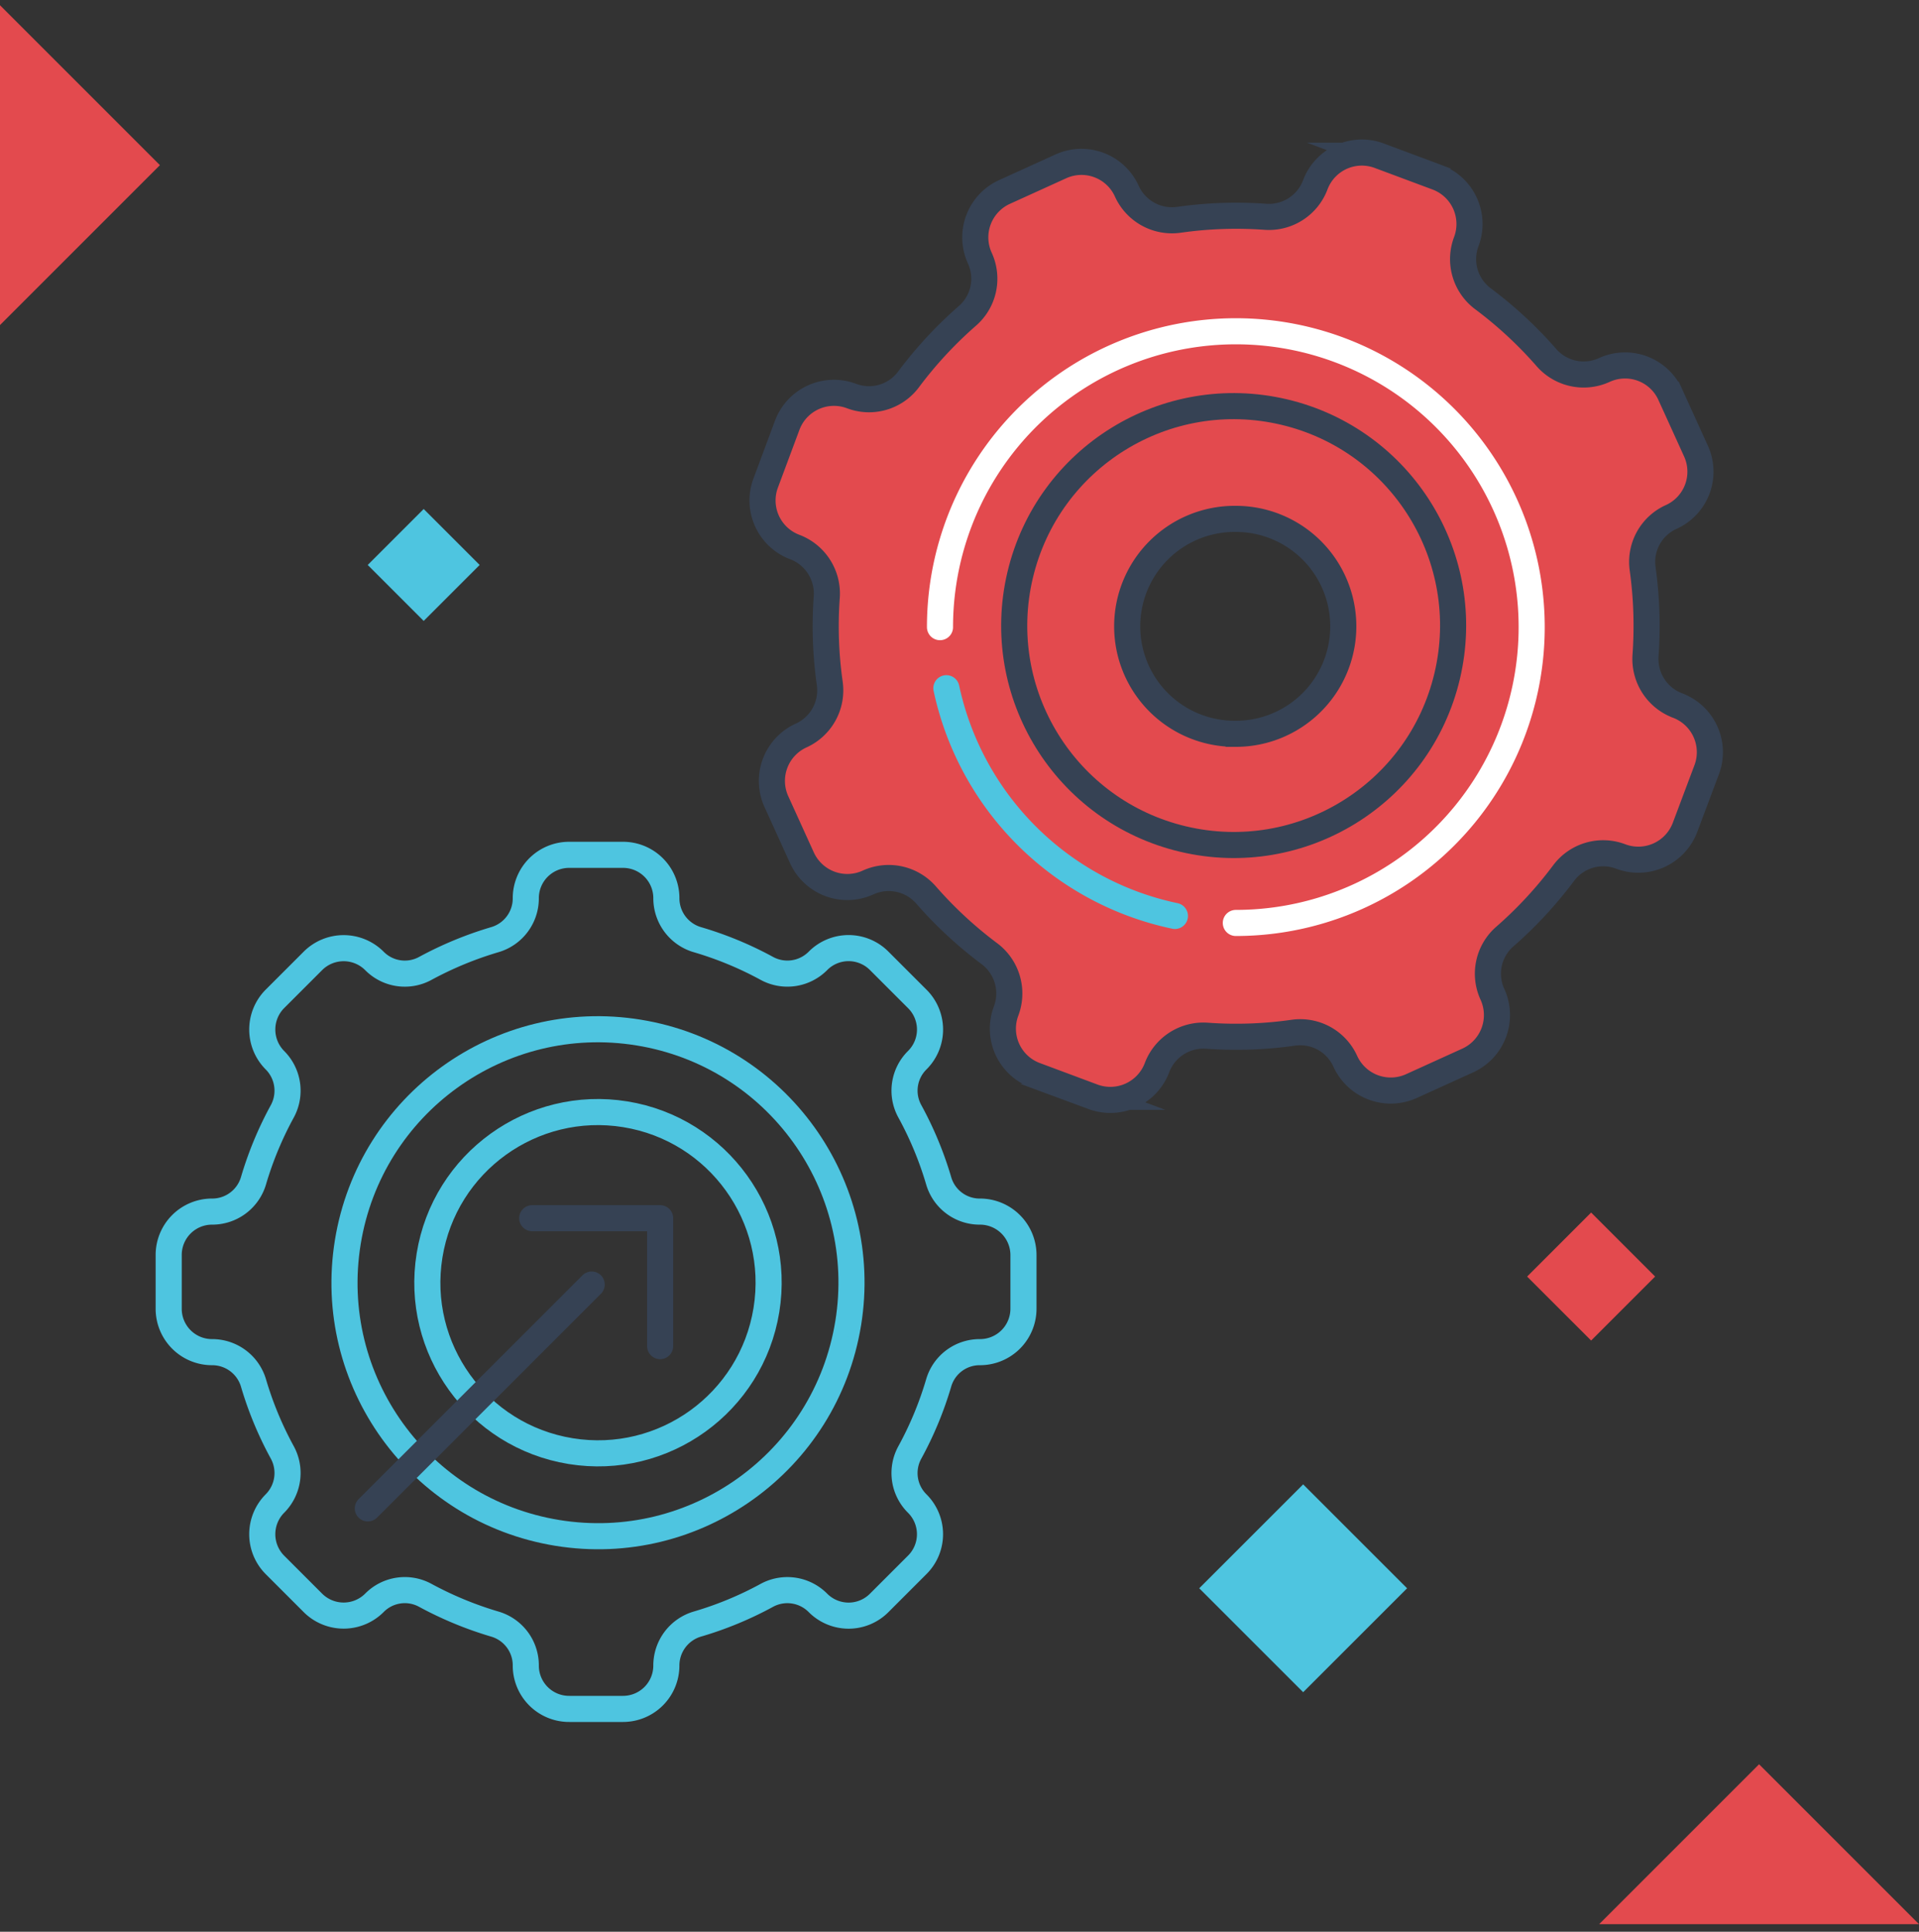 <svg width="150" height="151" fill="none" xmlns="http://www.w3.org/2000/svg"><rect width="100%" height="100%" fill="#333333" stroke="none"/><path d="M0 25.41l12.5-12.5L0 .41v25zm125 124.998l12.5-12.5 12.5 12.5h-25z" fill="#E34A4E"/><path d="M101.862 116.03l-8.123 8.123 8.123 8.123 8.123-8.123-8.123-8.123z" fill="#4EC5E0"/><path d="M124.371 94.782l-5.003 5.003 5.003 5.002 5.003-5.003-5.003-5.002z" fill="#E34A4E"/><path d="M33.118 39.787l-4.375 4.375 4.375 4.375 4.375-4.375-4.375-4.375z" fill="#4EC5E0"/><path d="M131.124 55.147a3.887 3.887 0 01-2.5-3.9c.162-2.264.087-4.54-.225-6.788a3.85 3.85 0 012.237-4.05 3.885 3.885 0 001.925-5.162l-2-4.4a3.877 3.877 0 00-3.683-2.277 3.887 3.887 0 00-1.479.352 3.864 3.864 0 01-4.525-.975 32.118 32.118 0 00-5-4.625 3.87 3.87 0 01-1.25-4.462v0a3.9 3.9 0 00-2.288-5l-4.525-1.688a3.886 3.886 0 00-5 2.275v0a3.872 3.872 0 01-3.9 2.5 31.737 31.737 0 00-6.787.238 3.875 3.875 0 01-4.05-2.25 3.888 3.888 0 00-5.163-1.926l-4.4 2a3.9 3.9 0 00-1.925 5.163 3.85 3.85 0 01-.975 4.525 32.122 32.122 0 00-4.625 5 3.85 3.85 0 01-4.45 1.25 3.9 3.9 0 00-5 2.287L59.85 37.76a3.888 3.888 0 002.275 5v0a3.888 3.888 0 012.5 3.9 31.701 31.701 0 00.237 6.788 3.875 3.875 0 01-2.25 4.05 3.9 3.9 0 00-1.925 5.162l2 4.4a3.9 3.9 0 005.163 1.925 3.875 3.875 0 014.537.975 32.033 32.033 0 005 4.625 3.889 3.889 0 011.25 4.462 3.888 3.888 0 002.275 5l4.525 1.688a3.9 3.9 0 005-2.275 3.875 3.875 0 013.9-2.5 31.59 31.59 0 006.775-.238 3.862 3.862 0 014.05 2.25 3.905 3.905 0 005.163 1.925l4.4-2a3.9 3.9 0 001.937-5.162 3.85 3.85 0 01.963-4.525 32.07 32.07 0 004.625-5 3.86 3.86 0 014.462-1.25v0a3.9 3.9 0 005-2.288l1.7-4.524a3.9 3.9 0 00-2.287-5zm-34.525 2.212a8.4 8.4 0 110-16.799 8.4 8.4 0 010 16.8v0z" fill="#E34A4E" stroke="#364254" stroke-width="2.04" stroke-miterlimit="10"/><path d="M91.837 71.597a23.139 23.139 0 01-17.863-17.8" stroke="#4EC5E0" stroke-width="2.04" stroke-linecap="round" stroke-linejoin="round"/><path d="M73.475 49.022A23.125 23.125 0 1196.6 72.145" stroke="#fff" stroke-width="2.04" stroke-linecap="round" stroke-linejoin="round"/><path d="M113.121 52.84c2.176-9.22-3.534-18.456-12.752-20.632-9.219-2.175-18.455 3.534-20.631 12.752-2.176 9.218 3.533 18.455 12.752 20.63 9.218 2.177 18.455-3.533 20.631-12.75z" stroke="#364254" stroke-width="2.04" stroke-linecap="round" stroke-linejoin="round"/><path d="M48.699 66.82h-4.2a3.389 3.389 0 00-3.4 3.388v0a3.363 3.363 0 01-2.4 3.237 28.108 28.108 0 00-5.45 2.25 3.338 3.338 0 01-3.988-.587 3.4 3.4 0 00-4.8 0l-2.975 2.975a3.4 3.4 0 000 4.787v0a3.375 3.375 0 01.587 3.988 27.499 27.499 0 00-2.262 5.45 3.362 3.362 0 01-3.238 2.4v0a3.388 3.388 0 00-3.387 3.387v4.212a3.388 3.388 0 003.387 3.388v0a3.365 3.365 0 013.238 2.4 27.504 27.504 0 002.262 5.45 3.375 3.375 0 01-.587 3.987 3.4 3.4 0 000 4.788l2.975 2.975a3.4 3.4 0 004.8 0 3.339 3.339 0 013.988-.588 28.115 28.115 0 005.45 2.25 3.362 3.362 0 012.4 3.238v0a3.385 3.385 0 003.4 3.387h4.2a3.389 3.389 0 003.387-3.387v0a3.379 3.379 0 012.4-3.238 27.476 27.476 0 005.45-2.25 3.363 3.363 0 014 .588 3.386 3.386 0 002.394.996 3.373 3.373 0 002.394-.996l2.975-2.975a3.378 3.378 0 000-4.788v0a3.35 3.35 0 01-.588-3.987 27.504 27.504 0 002.263-5.45 3.338 3.338 0 013.237-2.4A3.397 3.397 0 0080 102.307v-4.212a3.4 3.4 0 00-3.388-3.387v0a3.338 3.338 0 01-3.237-2.4 27.499 27.499 0 00-2.263-5.45 3.35 3.35 0 01.588-3.988v0a3.374 3.374 0 000-4.787l-2.975-2.975a3.374 3.374 0 00-4.788 0v0a3.363 3.363 0 01-4 .587 27.494 27.494 0 00-5.45-2.25 3.375 3.375 0 01-2.4-3.237A3.387 3.387 0 0048.7 66.82v0z" stroke="#4EC5E0" stroke-width="2.04" stroke-linecap="round" stroke-linejoin="round"/><path d="M66.299 103.442c1.753-10.8-5.582-20.977-16.382-22.73-10.801-1.754-20.978 5.58-22.731 16.382-1.753 10.8 5.581 20.977 16.382 22.73 10.8 1.754 20.977-5.581 22.73-16.382z" stroke="#4EC5E0" stroke-width="2.04" stroke-linecap="round" stroke-linejoin="round"/><path d="M59.907 102.403c1.18-7.27-3.757-14.121-11.028-15.302-7.27-1.18-14.122 3.758-15.302 11.028-1.18 7.271 3.757 14.122 11.028 15.302 7.271 1.181 14.122-3.757 15.302-11.028z" stroke="#4EC5E0" stroke-width="2.04" stroke-linecap="round" stroke-linejoin="round"/><path d="M41.6 95.224h10v10m-5.35-4.815l-17.5 17.499" stroke="#364254" stroke-width="2.04" stroke-linecap="round" stroke-linejoin="round"/></svg>